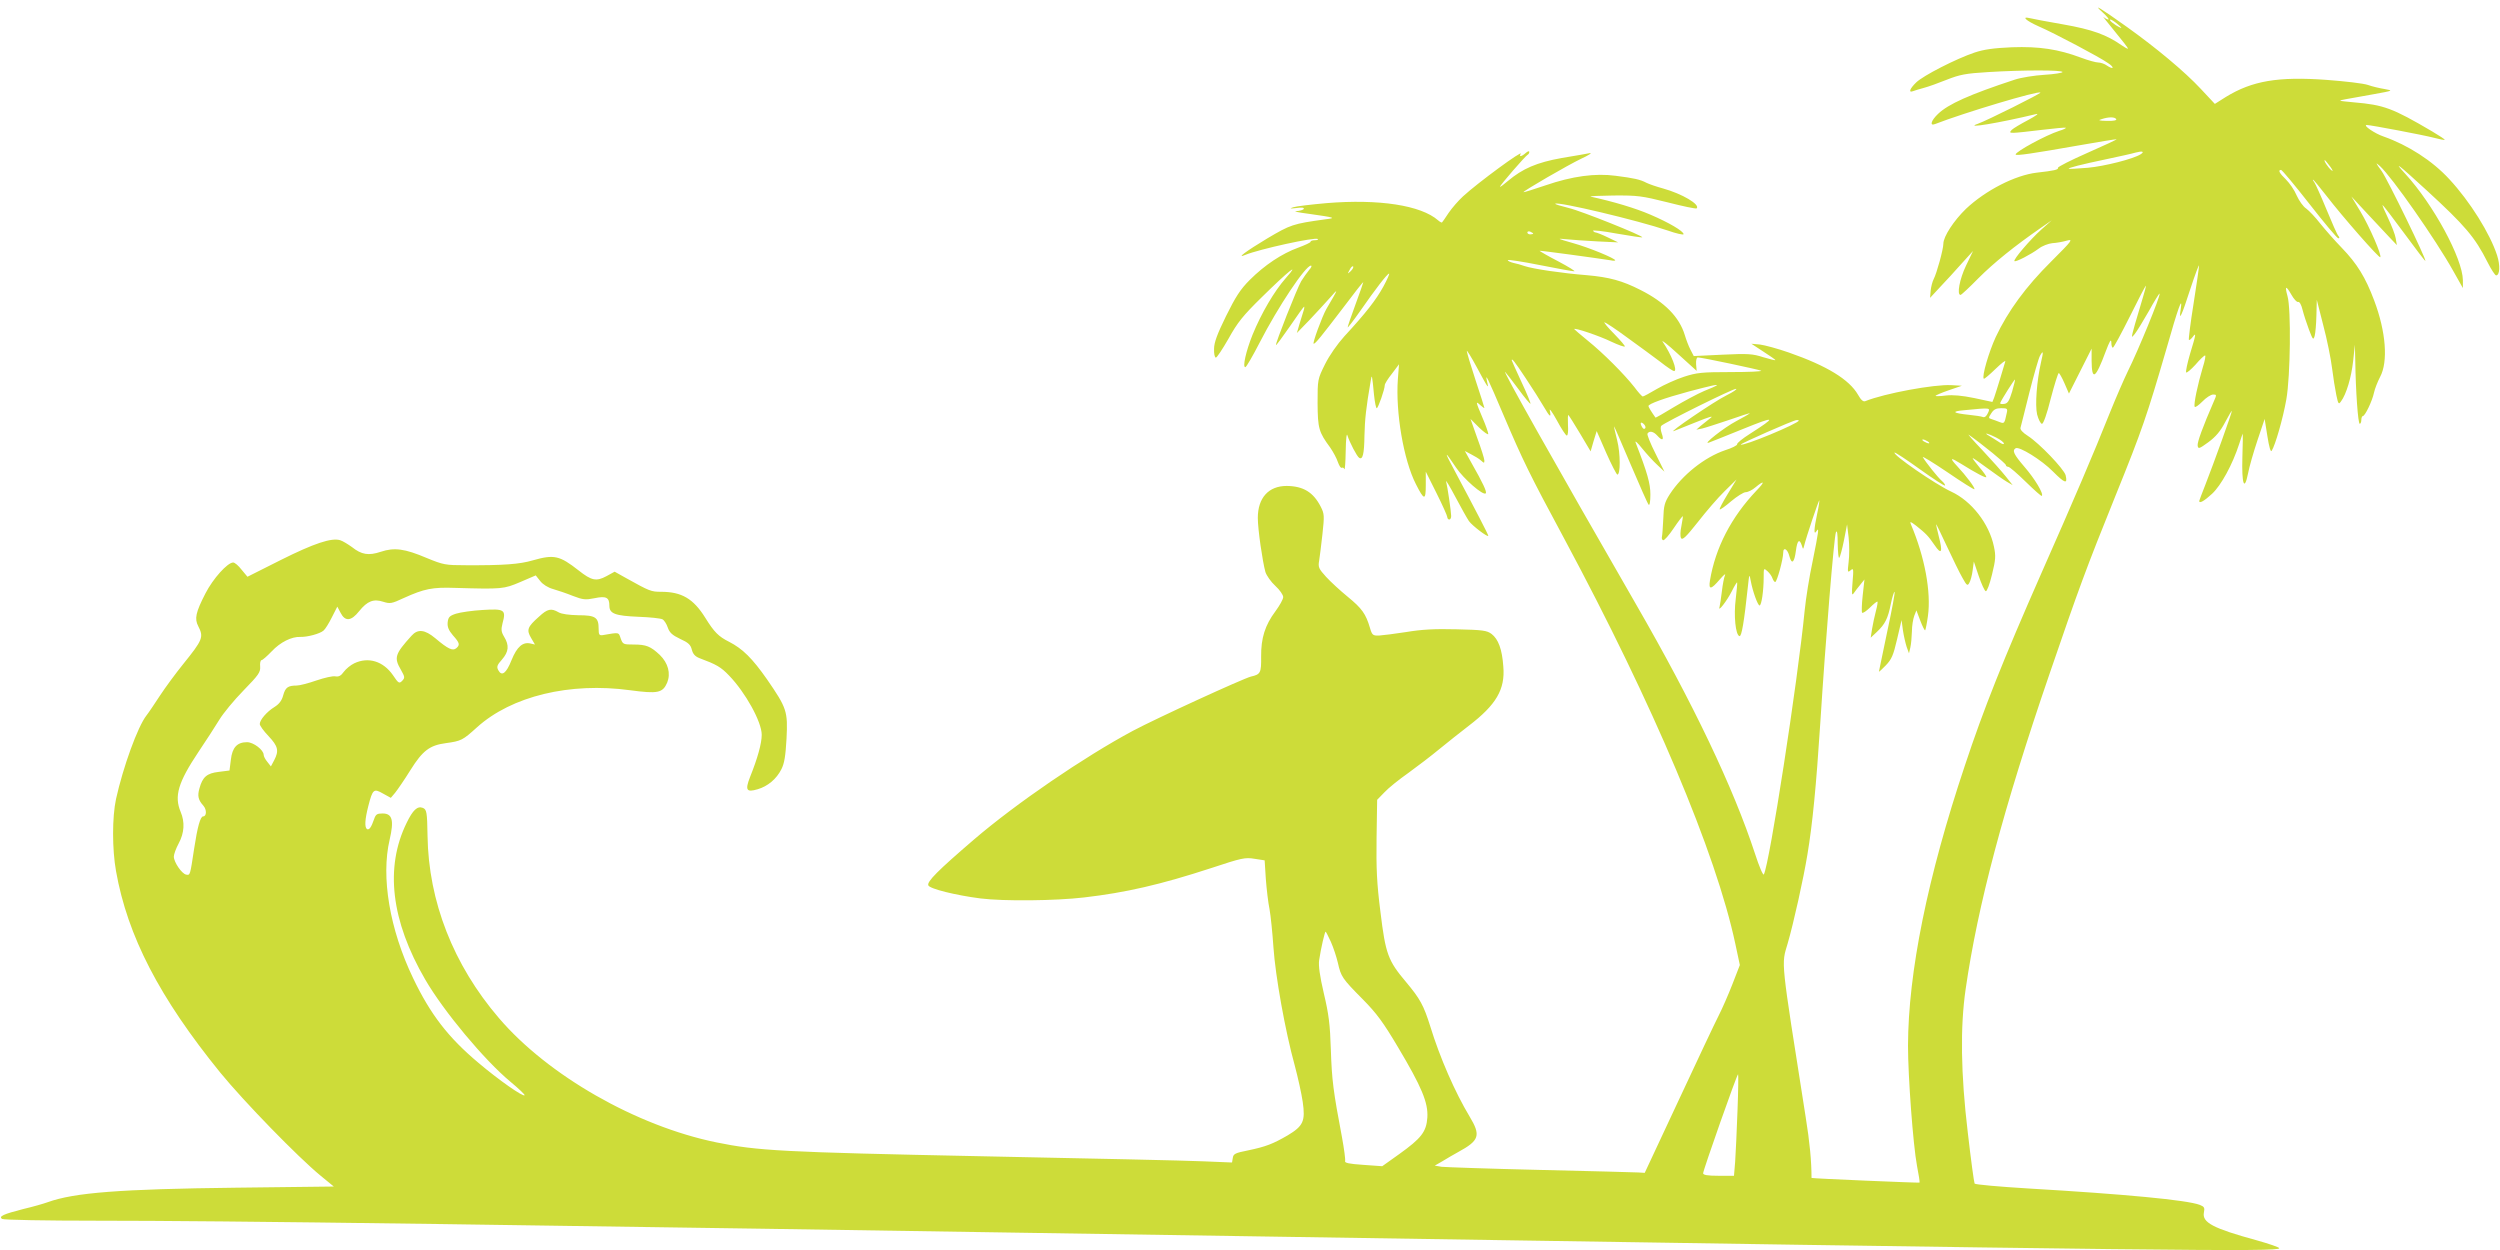 <?xml version="1.0" standalone="no"?>
<!DOCTYPE svg PUBLIC "-//W3C//DTD SVG 20010904//EN"
 "http://www.w3.org/TR/2001/REC-SVG-20010904/DTD/svg10.dtd">
<svg version="1.0" xmlns="http://www.w3.org/2000/svg"
 width="1280pt" height="640pt" viewBox="0 0 1280 640"
 preserveAspectRatio="xMidYMid meet">
<g transform="translate(0,640) scale(0.1,-0.1)"
fill="#cddc39" stroke="none">
<path d="M10765 6337 c22 -20 35 -36 30 -37 -6 0 -17 6 -25 13 -7 6 19 -26 57
-73 39 -47 70 -87 68 -89 -2 -2 -16 6 -32 17 -77 54 -151 81 -299 107 -82 14
-159 29 -171 32 -46 11 -20 -13 45 -42 79 -34 315 -159 355 -188 16 -10 26
-21 23 -24 -2 -3 -15 2 -28 11 -12 9 -33 16 -45 16 -12 0 -52 11 -89 25 -115
43 -213 58 -353 53 -93 -4 -143 -11 -191 -27 -95 -32 -263 -118 -299 -153 -33
-32 -41 -54 -17 -45 8 3 33 11 56 17 23 6 76 25 118 42 66 26 96 32 212 39
180 11 380 11 380 0 0 -4 -42 -11 -92 -14 -51 -3 -120 -14 -153 -25 -231 -76
-340 -125 -392 -175 -36 -34 -45 -64 -15 -52 146 57 529 172 539 161 5 -4
-271 -142 -321 -160 -75 -26 109 4 299 50 17 4 -1 -9 -40 -30 -38 -20 -77 -43
-85 -51 -12 -13 -11 -15 10 -15 14 0 79 7 144 15 66 8 121 13 123 11 3 -2 -13
-10 -34 -16 -68 -22 -223 -106 -223 -121 0 -8 87 5 320 46 107 19 195 33 197
32 1 -2 -66 -33 -150 -70 -84 -37 -151 -71 -150 -76 3 -10 -20 -15 -109 -25
-110 -13 -261 -90 -362 -185 -62 -60 -116 -142 -116 -179 0 -28 -34 -152 -50
-182 -6 -12 -13 -38 -15 -58 l-3 -37 51 55 c29 30 78 84 110 120 l59 65 -36
-75 c-33 -69 -48 -150 -28 -150 4 0 46 39 92 86 79 79 183 163 320 258 l55 38
-53 -47 c-57 -51 -146 -155 -138 -162 6 -6 84 34 124 64 18 14 50 26 70 28 20
1 54 7 74 13 34 9 29 2 -80 -107 -129 -128 -221 -253 -284 -387 -35 -76 -72
-202 -61 -213 2 -3 29 20 60 50 31 30 53 47 50 38 -3 -9 -15 -49 -27 -90 -12
-40 -26 -83 -30 -95 l-9 -22 -93 20 c-63 13 -110 17 -145 13 -29 -4 -53 -4
-53 -2 0 3 30 16 68 29 l67 23 -54 3 c-87 5 -342 -42 -441 -82 -10 -4 -22 6
-37 33 -45 78 -159 148 -354 216 -57 20 -124 38 -148 41 l-44 4 61 -40 c34
-22 62 -41 62 -44 0 -2 -28 5 -62 15 -55 18 -80 19 -209 13 l-147 -7 -17 33
c-9 17 -22 51 -29 75 -28 92 -103 168 -226 230 -94 48 -161 66 -275 76 -126
10 -276 32 -320 47 -16 6 -42 13 -57 16 -16 4 -28 10 -28 14 0 4 73 -7 163
-25 89 -18 169 -32 177 -32 8 0 -29 23 -82 51 -54 28 -97 53 -95 54 2 2 289
-37 365 -49 12 -3 22 -2 22 0 0 10 -133 65 -215 88 -84 24 -86 25 -35 20 30
-3 102 -8 160 -11 l105 -5 -54 26 c-29 14 -57 25 -62 25 -4 0 -10 4 -13 8 -3
5 52 -1 122 -14 70 -12 128 -21 130 -19 7 7 -312 135 -376 150 -40 10 -71 19
-69 22 13 12 422 -85 575 -137 45 -16 82 -24 82 -19 0 15 -74 59 -170 100 -76
33 -190 67 -305 92 -11 3 41 5 115 6 125 1 146 -2 278 -35 78 -20 145 -34 149
-31 19 20 -75 75 -172 102 -33 9 -71 22 -85 29 -32 17 -64 24 -158 36 -105 14
-222 -2 -359 -49 -62 -21 -113 -37 -113 -35 0 7 228 139 295 171 39 18 59 31
45 29 -14 -3 -78 -14 -144 -25 -128 -23 -200 -54 -276 -118 -22 -19 -40 -32
-40 -29 0 8 132 160 142 164 4 2 8 8 8 14 0 6 -8 4 -18 -5 -21 -19 -37 -22
-26 -5 16 25 -219 -147 -295 -217 -24 -22 -57 -60 -74 -85 -16 -25 -32 -47
-34 -49 -1 -2 -11 3 -20 11 -88 77 -303 110 -571 88 -79 -7 -155 -16 -170 -21
-22 -7 -18 -8 16 -4 28 4 41 2 37 -5 -3 -5 -21 -10 -38 -11 -18 -1 12 -7 66
-14 134 -19 140 -21 82 -28 -166 -23 -177 -27 -297 -98 -108 -65 -162 -105
-112 -84 70 29 360 93 371 81 4 -3 -3 -6 -15 -6 -12 0 -22 -3 -22 -8 0 -4 -28
-17 -63 -30 -83 -30 -172 -89 -248 -165 -49 -49 -73 -87 -122 -186 -45 -92
-61 -135 -61 -167 -1 -24 3 -44 9 -45 5 -1 34 43 65 97 46 83 74 118 170 212
136 134 201 186 124 99 -60 -68 -126 -181 -171 -291 -34 -85 -52 -166 -37
-166 5 0 38 57 74 127 93 181 234 393 262 393 6 0 2 -10 -9 -22 -11 -13 -29
-39 -41 -58 -21 -36 -134 -321 -129 -327 2 -1 34 42 72 97 37 55 70 100 72
100 2 0 1 -10 -3 -22 -4 -13 -13 -43 -21 -68 l-13 -45 63 65 c34 36 82 88 106
115 46 53 45 50 -18 -57 -22 -39 -73 -178 -65 -178 9 0 37 35 150 183 57 76
104 136 104 132 0 -3 -18 -54 -40 -114 -22 -60 -40 -112 -40 -117 0 -4 28 32
63 82 80 115 140 193 149 193 4 1 -9 -29 -29 -66 -38 -69 -90 -136 -200 -255
-36 -40 -76 -97 -99 -143 -38 -77 -38 -78 -38 -199 1 -130 6 -148 65 -228 15
-22 33 -55 39 -74 7 -19 15 -32 20 -29 5 3 11 -1 13 -7 3 -7 6 34 7 92 1 66 5
96 9 80 11 -35 49 -108 60 -114 18 -12 26 20 27 114 2 83 8 141 32 280 6 38 7
33 17 -72 4 -38 10 -68 14 -68 7 0 41 97 41 118 0 7 16 33 37 59 l36 48 -6
-77 c-12 -169 29 -412 92 -536 43 -85 51 -86 51 -5 l0 68 55 -110 c30 -60 55
-116 55 -122 0 -7 5 -13 10 -13 6 0 10 8 10 18 0 22 -19 151 -26 177 -3 11 19
-25 48 -80 29 -55 60 -110 69 -123 17 -24 99 -86 99 -75 0 6 -63 128 -175 338
-53 98 -50 101 10 11 39 -58 139 -145 152 -132 7 7 -14 52 -72 154 l-35 63 32
-17 c18 -9 41 -23 51 -32 15 -14 17 -14 17 0 0 9 -16 60 -36 114 l-35 99 45
-45 c25 -24 46 -38 46 -32 0 7 -13 45 -30 84 -35 83 -36 87 -10 63 11 -10 20
-16 20 -13 0 2 -20 66 -45 141 -25 76 -45 143 -45 150 0 6 23 -31 51 -83 59
-110 63 -115 53 -75 -12 52 1 25 86 -175 96 -225 130 -296 310 -630 455 -848
776 -1607 875 -2073 l23 -108 -38 -98 c-21 -54 -53 -127 -71 -162 -18 -35
-110 -230 -205 -434 l-173 -370 -33 2 c-18 1 -244 7 -503 13 -258 6 -485 14
-504 16 l-35 6 40 23 c21 13 57 34 79 46 110 60 118 85 59 183 -74 123 -152
301 -201 461 -34 108 -52 141 -124 227 -92 109 -105 143 -131 358 -19 149 -22
223 -20 380 l3 195 37 38 c20 22 75 66 122 99 47 34 119 89 160 123 41 34 109
87 150 119 140 107 187 186 177 303 -6 89 -26 141 -60 167 -24 18 -45 21 -180
24 -112 3 -179 -1 -257 -14 -58 -9 -121 -17 -139 -18 -32 -1 -36 2 -47 40 -21
71 -41 99 -113 158 -38 31 -88 77 -111 102 -38 42 -42 50 -36 83 3 20 11 81
17 137 10 93 10 103 -9 140 -38 74 -89 105 -174 106 -93 0 -148 -61 -148 -164
0 -58 24 -223 39 -277 6 -18 28 -50 51 -71 22 -20 40 -46 40 -57 0 -11 -18
-43 -40 -73 -53 -71 -74 -137 -73 -232 1 -83 -3 -91 -52 -102 -40 -10 -485
-214 -605 -278 -250 -134 -597 -371 -814 -557 -184 -158 -241 -215 -233 -234
7 -18 142 -51 267 -67 121 -15 384 -12 530 5 215 25 393 66 653 151 154 51
172 55 220 47 l52 -8 6 -95 c4 -52 12 -122 19 -155 6 -33 15 -121 20 -195 10
-147 60 -428 109 -605 16 -60 35 -145 41 -187 14 -98 3 -123 -77 -171 -76 -44
-112 -58 -203 -77 -66 -13 -75 -18 -78 -38 l-4 -24 -146 6 c-81 4 -592 15
-1137 26 -1023 21 -1147 28 -1357 71 -410 84 -863 343 -1114 637 -233 272
-360 597 -365 932 -2 122 -4 136 -25 144 -27 10 -50 -11 -82 -77 -112 -228
-80 -501 95 -802 94 -162 303 -413 437 -524 42 -35 75 -66 72 -69 -9 -8 -132
78 -236 166 -155 130 -246 248 -335 434 -120 250 -165 518 -120 709 23 99 14
134 -36 134 -29 0 -35 -4 -44 -30 -14 -41 -25 -56 -36 -50 -13 9 -11 49 7 119
22 86 28 90 75 63 l40 -22 22 26 c12 15 48 67 79 117 62 99 98 126 180 137 80
11 87 15 160 81 177 160 476 232 784 190 142 -19 167 -14 190 39 19 47 5 100
-38 142 -47 44 -70 53 -133 53 -54 0 -56 1 -67 31 -11 33 -6 32 -93 17 -17 -2
-20 3 -20 33 0 58 -16 69 -104 69 -47 1 -86 6 -101 15 -38 22 -57 18 -100 -22
-60 -53 -65 -68 -41 -109 l20 -34 -22 5 c-40 10 -70 -16 -98 -85 -27 -68 -50
-85 -68 -51 -9 17 -6 26 19 54 35 40 38 73 11 117 -15 25 -16 37 -8 69 19 69
10 75 -101 68 -53 -3 -115 -12 -137 -19 -34 -11 -40 -18 -43 -45 -2 -23 5 -40
27 -66 35 -39 37 -49 17 -66 -18 -15 -42 -4 -107 51 -54 45 -90 49 -122 13
-85 -94 -91 -112 -54 -175 20 -36 21 -40 6 -56 -15 -15 -19 -13 -47 29 -50 72
-126 95 -198 61 -19 -9 -43 -29 -54 -44 -14 -20 -26 -26 -43 -23 -12 3 -56 -7
-97 -21 -40 -14 -86 -26 -101 -26 -45 0 -58 -10 -69 -50 -7 -27 -21 -45 -45
-60 -39 -24 -75 -66 -75 -87 0 -8 20 -36 45 -62 49 -52 54 -75 29 -123 l-17
-32 -18 23 c-11 13 -19 29 -19 36 0 25 -52 65 -85 65 -51 0 -76 -27 -83 -90
l-7 -55 -55 -7 c-61 -7 -83 -26 -99 -85 -11 -39 -6 -59 21 -89 17 -20 16 -54
-2 -54 -14 0 -29 -53 -46 -165 -21 -138 -20 -137 -41 -133 -22 4 -63 64 -63
92 0 12 11 42 25 68 29 54 32 109 10 161 -34 81 -13 151 91 307 39 58 87 132
107 165 20 33 75 100 124 150 77 79 87 93 85 122 -2 18 2 33 7 33 5 0 28 20
52 45 44 47 102 76 147 74 36 -1 99 16 118 32 9 7 28 38 43 68 l28 55 17 -32
c23 -45 54 -43 95 9 42 52 74 64 123 48 35 -11 43 -10 105 19 106 48 147 56
263 52 242 -7 249 -6 334 30 l79 34 23 -29 c13 -17 40 -34 66 -41 24 -7 69
-22 101 -35 52 -20 65 -21 110 -12 61 13 77 4 77 -38 0 -41 29 -52 150 -57 58
-2 113 -8 122 -13 9 -5 21 -24 27 -42 9 -26 23 -39 63 -58 42 -19 54 -30 60
-55 6 -23 17 -35 40 -44 86 -32 109 -45 151 -89 84 -87 167 -237 167 -303 0
-44 -21 -120 -60 -217 -26 -67 -18 -79 39 -62 52 15 97 53 122 103 15 30 21
67 26 156 7 140 2 156 -100 304 -75 107 -124 156 -194 192 -54 27 -76 49 -122
123 -61 98 -121 133 -226 133 -51 0 -59 3 -179 70 l-59 33 -42 -23 c-52 -28
-76 -23 -142 29 -98 77 -126 83 -235 52 -68 -20 -150 -26 -343 -25 -104 0
-115 2 -200 37 -113 48 -166 55 -235 32 -63 -21 -99 -15 -148 24 -21 15 -47
31 -60 35 -44 14 -134 -16 -304 -101 l-171 -86 -30 36 c-16 21 -35 37 -43 37
-29 0 -103 -82 -142 -158 -50 -97 -57 -130 -37 -168 29 -56 23 -70 -77 -194
-38 -47 -91 -119 -118 -160 -27 -41 -58 -88 -70 -103 -45 -57 -120 -265 -156
-428 -20 -93 -20 -257 0 -369 59 -333 223 -649 534 -1032 121 -148 397 -432
514 -528 l67 -55 -502 -6 c-591 -7 -826 -25 -962 -74 -22 -8 -78 -24 -125 -35
-102 -26 -129 -38 -109 -51 8 -5 225 -9 484 -9 664 0 1972 -18 5925 -80 4693
-74 5250 -80 5250 -61 0 5 -53 23 -117 41 -223 61 -279 91 -269 142 5 24 2 30
-21 39 -66 25 -385 55 -878 84 -148 9 -272 20 -275 25 -3 5 -19 123 -35 262
-36 302 -39 539 -11 733 62 430 193 925 430 1616 148 432 187 539 339 915 135
333 161 411 258 744 61 215 86 284 74 205 -11 -66 5 -33 50 107 24 73 44 126
44 118 0 -8 -12 -96 -28 -195 -16 -99 -26 -182 -24 -185 3 -3 11 4 19 14 20
27 18 16 -13 -86 -14 -48 -23 -91 -20 -95 4 -3 25 15 48 40 22 26 44 47 49 47
4 0 -1 -28 -12 -62 -25 -83 -48 -190 -41 -201 3 -4 20 8 39 27 19 20 44 36 55
36 19 0 19 -1 3 -37 -56 -129 -85 -208 -82 -225 3 -18 8 -16 55 18 38 28 62
57 85 101 18 34 34 61 35 59 3 -3 -94 -272 -136 -379 -17 -43 -31 -80 -31 -82
0 -15 26 0 66 37 46 43 104 148 139 256 9 28 17 52 18 52 1 0 0 -54 -2 -121
-4 -138 10 -178 29 -83 6 33 28 109 48 169 l37 110 14 -88 c9 -57 17 -84 22
-75 18 27 58 166 75 263 21 118 25 464 6 529 -15 54 -8 56 20 7 13 -23 28 -39
34 -37 7 3 17 -14 23 -40 6 -24 21 -70 33 -102 20 -52 22 -55 29 -32 4 14 8
61 9 105 l2 80 33 -130 c19 -71 39 -170 45 -219 6 -48 16 -111 22 -139 10 -47
12 -49 24 -32 27 36 53 123 62 206 l9 84 2 -81 c2 -155 14 -324 23 -324 4 0 8
9 8 20 0 11 4 20 8 20 11 0 48 77 57 120 4 19 18 55 31 80 42 78 30 232 -30
391 -45 120 -88 189 -166 270 -36 37 -85 93 -110 124 -24 31 -57 66 -72 77
-16 10 -37 41 -49 67 -11 27 -36 63 -55 82 -34 33 -42 49 -25 49 5 0 71 -79
146 -175 75 -96 141 -175 147 -175 7 0 7 4 0 13 -6 6 -33 68 -61 136 -28 68
-56 130 -62 138 -6 7 -9 13 -6 13 2 0 33 -37 68 -82 83 -108 270 -321 276
-315 9 9 -55 156 -101 233 l-47 78 79 -85 c43 -46 95 -102 116 -124 l38 -40
-6 35 c-3 19 -21 65 -39 103 -18 37 -31 67 -28 67 3 -1 53 -66 111 -145 58
-79 106 -142 108 -141 6 7 -192 415 -224 460 -32 44 -33 47 -9 26 62 -57 285
-375 376 -538 l49 -87 0 40 c-1 111 -151 388 -295 545 -66 72 -36 49 110 -85
197 -181 247 -240 311 -367 19 -38 39 -68 44 -68 19 0 22 51 5 103 -36 111
-139 276 -244 389 -87 95 -212 175 -337 219 -45 15 -109 59 -86 59 20 0 293
-52 342 -65 30 -8 56 -13 57 -11 2 2 -27 21 -64 43 -204 120 -248 136 -401
149 -83 8 -85 8 -42 16 25 4 90 16 145 26 99 18 99 18 55 26 -25 4 -64 13 -86
21 -23 8 -118 19 -212 26 -249 18 -381 -5 -515 -87 l-57 -36 -72 77 c-83 89
-227 209 -378 317 -142 101 -177 122 -125 75z m80 -63 c17 -14 21 -21 10 -15
-30 14 -61 40 -50 41 6 0 24 -12 40 -26z m-10 -484 c4 -6 -14 -10 -47 -9 -42
1 -48 3 -28 9 36 12 68 12 75 0z m125 -180 c-38 -24 -184 -61 -270 -69 -52 -4
-97 -7 -98 -5 -6 4 64 22 193 49 66 14 134 29 150 34 34 9 47 5 25 -9z m970
-62 c15 -21 17 -28 6 -19 -16 13 -41 51 -33 51 2 0 14 -15 27 -32z m-4080
-344 c0 -2 -7 -4 -15 -4 -8 0 -15 4 -15 10 0 5 7 7 15 4 8 -4 15 -8 15 -10z
m-934 -192 c-18 -16 -18 -16 -6 6 6 13 14 21 18 18 3 -4 -2 -14 -12 -24z
m4055 -137 c-10 -33 -28 -94 -40 -135 -20 -72 -20 -74 -1 -50 11 14 43 66 72
117 28 51 53 91 55 90 7 -8 -110 -293 -163 -399 -18 -37 -60 -133 -93 -215
-83 -208 -179 -433 -351 -822 -192 -436 -294 -691 -390 -981 -191 -571 -290
-1059 -291 -1434 0 -158 26 -508 46 -615 9 -46 15 -84 13 -86 -3 -2 -553 21
-553 24 0 85 -9 182 -30 312 -130 827 -125 776 -92 889 30 103 81 332 101 455
26 156 45 350 66 675 27 425 70 950 80 975 6 13 9 -8 9 -59 1 -44 4 -76 8 -72
4 4 15 44 24 89 l16 82 8 -67 c4 -38 4 -94 0 -125 -6 -53 -6 -56 10 -43 15 13
16 8 10 -61 -5 -62 -4 -71 7 -55 7 10 22 30 34 44 l20 25 -9 -82 c-5 -45 -6
-85 -3 -88 4 -4 21 8 39 25 18 18 35 32 39 32 3 0 0 -21 -7 -47 -7 -27 -16
-68 -20 -93 l-7 -45 32 30 c41 39 56 67 71 143 7 34 16 62 19 62 4 0 -13 -91
-37 -202 -23 -112 -43 -205 -43 -207 0 -2 16 12 35 32 30 31 39 52 58 134 l23
98 7 -52 c4 -28 13 -66 19 -85 l12 -33 7 30 c4 17 7 53 8 82 0 28 6 64 12 80
l11 28 20 -53 c11 -29 22 -51 25 -49 2 3 9 36 14 73 17 122 -16 302 -87 469
-7 17 -3 16 27 -7 50 -40 61 -51 94 -99 36 -53 43 -37 21 47 -8 32 -14 59 -13
60 1 1 26 -51 56 -115 30 -64 65 -136 79 -160 22 -40 26 -42 35 -25 6 10 14
39 17 64 l6 45 25 -74 c14 -41 30 -76 36 -78 6 -2 20 35 32 85 19 77 20 96 10
143 -24 118 -115 234 -219 282 -82 38 -301 189 -290 200 3 2 61 -36 129 -85
68 -49 126 -86 129 -84 3 3 -4 13 -15 23 -21 18 -83 96 -98 122 -5 8 52 -27
126 -77 73 -50 135 -89 138 -87 5 6 -43 70 -88 118 -40 43 -36 47 17 14 85
-53 132 -77 132 -69 0 5 -16 27 -35 49 -19 23 -35 44 -35 47 0 3 32 -19 71
-48 40 -29 86 -62 103 -72 l31 -18 -35 44 c-19 24 -73 85 -120 135 -47 49 -78
85 -70 79 71 -50 190 -147 190 -155 0 -5 6 -9 12 -9 7 0 47 -35 90 -77 43 -42
80 -75 82 -72 11 10 -36 88 -89 149 -54 63 -64 83 -45 95 18 11 133 -60 191
-119 62 -62 76 -66 65 -19 -9 32 -134 163 -193 201 -27 17 -41 33 -38 42 2 8
23 89 45 179 23 90 47 176 55 190 17 30 18 21 5 -34 -22 -97 -31 -219 -20
-267 7 -26 18 -48 25 -48 7 0 25 49 45 130 19 72 37 130 41 130 3 0 17 -24 29
-52 l23 -53 58 115 58 115 0 -62 c1 -105 20 -93 72 47 20 53 28 67 29 48 0
-16 3 -28 8 -28 4 0 43 72 87 160 43 87 80 158 82 157 1 -2 -6 -30 -16 -62z
m-2640 -203 c59 -42 134 -98 169 -124 34 -27 66 -48 71 -48 20 0 -14 86 -58
150 -10 14 26 -14 78 -62 l96 -87 -3 34 c-1 20 2 35 9 35 20 0 312 -62 324
-68 6 -4 -63 -7 -155 -7 -149 0 -175 -3 -240 -24 -40 -13 -102 -41 -138 -62
-37 -22 -69 -39 -73 -39 -4 0 -23 21 -43 48 -51 65 -159 174 -240 239 -37 30
-68 57 -68 58 0 9 132 -36 189 -64 36 -17 67 -28 70 -25 3 2 -22 31 -54 64
-33 33 -55 60 -50 60 6 -1 58 -35 116 -78z m-519 -209 c36 -54 77 -119 92
-145 32 -55 39 -59 31 -20 -4 15 13 -8 36 -50 23 -43 46 -78 51 -78 6 0 8 23
6 54 -1 30 -1 53 2 51 3 -2 30 -45 60 -95 l54 -91 15 52 16 52 49 -112 c27
-61 53 -111 57 -111 16 0 16 108 -1 175 -10 39 -17 71 -16 72 1 1 39 -87 85
-195 46 -108 87 -201 92 -206 5 -6 9 15 9 52 0 56 -15 110 -76 267 -4 11 11
-2 33 -30 22 -27 57 -66 78 -85 l37 -35 -46 93 c-26 51 -44 97 -41 102 10 16
31 11 50 -10 26 -29 36 -25 23 11 -6 17 -7 34 -2 39 19 18 366 190 382 189 9
0 -12 -15 -48 -33 -60 -29 -305 -196 -270 -183 8 3 60 24 115 46 66 27 91 34
73 21 -14 -11 -37 -29 -50 -40 l-23 -20 30 6 c17 4 78 24 138 44 59 21 107 36
107 34 0 -1 -32 -20 -70 -40 -63 -33 -178 -124 -140 -110 8 3 87 34 175 70
168 68 174 64 35 -25 -38 -24 -68 -48 -66 -54 1 -5 -26 -19 -61 -30 -106 -36
-220 -127 -284 -226 -26 -41 -31 -58 -33 -126 -2 -43 -5 -84 -7 -92 -2 -7 1
-15 6 -17 6 -2 30 25 54 61 24 36 46 64 47 62 1 -1 -2 -23 -7 -49 -6 -28 -7
-54 -2 -63 7 -12 25 5 86 82 42 54 103 125 137 158 l61 60 -45 -74 c-25 -41
-44 -77 -41 -79 2 -3 29 16 59 42 30 25 63 46 74 46 11 0 34 11 50 25 47 39
50 29 5 -17 -129 -136 -210 -292 -238 -460 -8 -49 5 -48 50 5 20 23 32 33 27
22 -5 -11 -12 -48 -16 -83 -4 -35 -10 -71 -12 -80 -10 -30 37 30 63 81 13 27
26 47 27 45 2 -1 -2 -40 -7 -84 -11 -86 -1 -185 19 -191 11 -4 24 74 43 252 7
68 8 69 15 30 10 -54 36 -125 45 -125 10 0 21 76 21 143 0 49 0 50 20 32 11
-10 22 -26 25 -36 4 -11 10 -19 14 -19 9 0 41 117 41 150 0 32 23 19 32 -19
12 -43 25 -32 33 29 7 54 18 64 30 28 7 -22 7 -22 12 -3 11 46 75 236 78 233
1 -1 -3 -32 -11 -68 -17 -80 -18 -112 -4 -90 15 24 12 2 -19 -152 -17 -79 -35
-192 -41 -253 -36 -367 -180 -1297 -209 -1352 -4 -7 -24 40 -45 105 -111 339
-317 771 -609 1277 -425 738 -692 1213 -670 1190 5 -5 36 -45 68 -88 31 -43
59 -76 61 -74 2 2 -18 52 -46 111 -27 59 -50 109 -50 111 0 13 13 -3 72 -92z
m2490 -68 c-15 -49 -23 -61 -41 -63 -13 -2 -22 0 -20 5 8 19 73 122 76 120 1
-2 -6 -30 -15 -62z m-1513 31 c-2 -2 -31 -15 -64 -28 -33 -14 -102 -51 -154
-82 -51 -31 -94 -56 -95 -54 -20 28 -36 54 -36 59 0 11 79 40 205 74 117 31
153 39 144 31z m1389 -141 c-7 -16 -17 -24 -26 -20 -7 3 -39 8 -70 11 -86 9
-94 18 -22 24 134 13 131 13 118 -15z m96 -2 c-11 -52 -12 -53 -36 -44 -13 5
-31 12 -41 15 -17 5 -17 7 -1 31 12 19 25 25 50 25 32 0 34 -2 28 -27z m-1064
-36 c0 -15 -287 -134 -297 -123 -4 4 267 124 285 125 6 1 12 -1 12 -2z m-786
-39 c-4 -6 -10 -5 -15 3 -14 22 -10 33 6 19 8 -7 12 -17 9 -22z m1796 -48 c22
-11 40 -25 40 -31 0 -6 -12 -2 -27 9 -16 10 -37 24 -48 30 -35 20 -6 13 35 -8z
m-350 -20 c8 -5 11 -10 5 -10 -5 0 -17 5 -25 10 -8 5 -10 10 -5 10 6 0 17 -5
25 -10z m-3056 -2562 c13 -29 29 -78 36 -108 16 -71 22 -80 127 -186 72 -73
105 -118 181 -246 121 -203 155 -284 150 -360 -5 -73 -31 -106 -144 -187 l-87
-62 -98 7 c-74 5 -96 10 -92 20 2 7 -5 61 -16 121 -45 237 -52 294 -57 448 -4
130 -11 184 -36 289 -21 90 -28 142 -24 170 9 61 29 146 33 146 2 0 14 -24 27
-52z m2082 -865 c-4 -104 -9 -221 -12 -261 l-6 -72 -79 0 c-57 0 -79 4 -79 13
0 15 173 507 179 507 2 0 1 -84 -3 -187z"/>
</g>
</svg>
